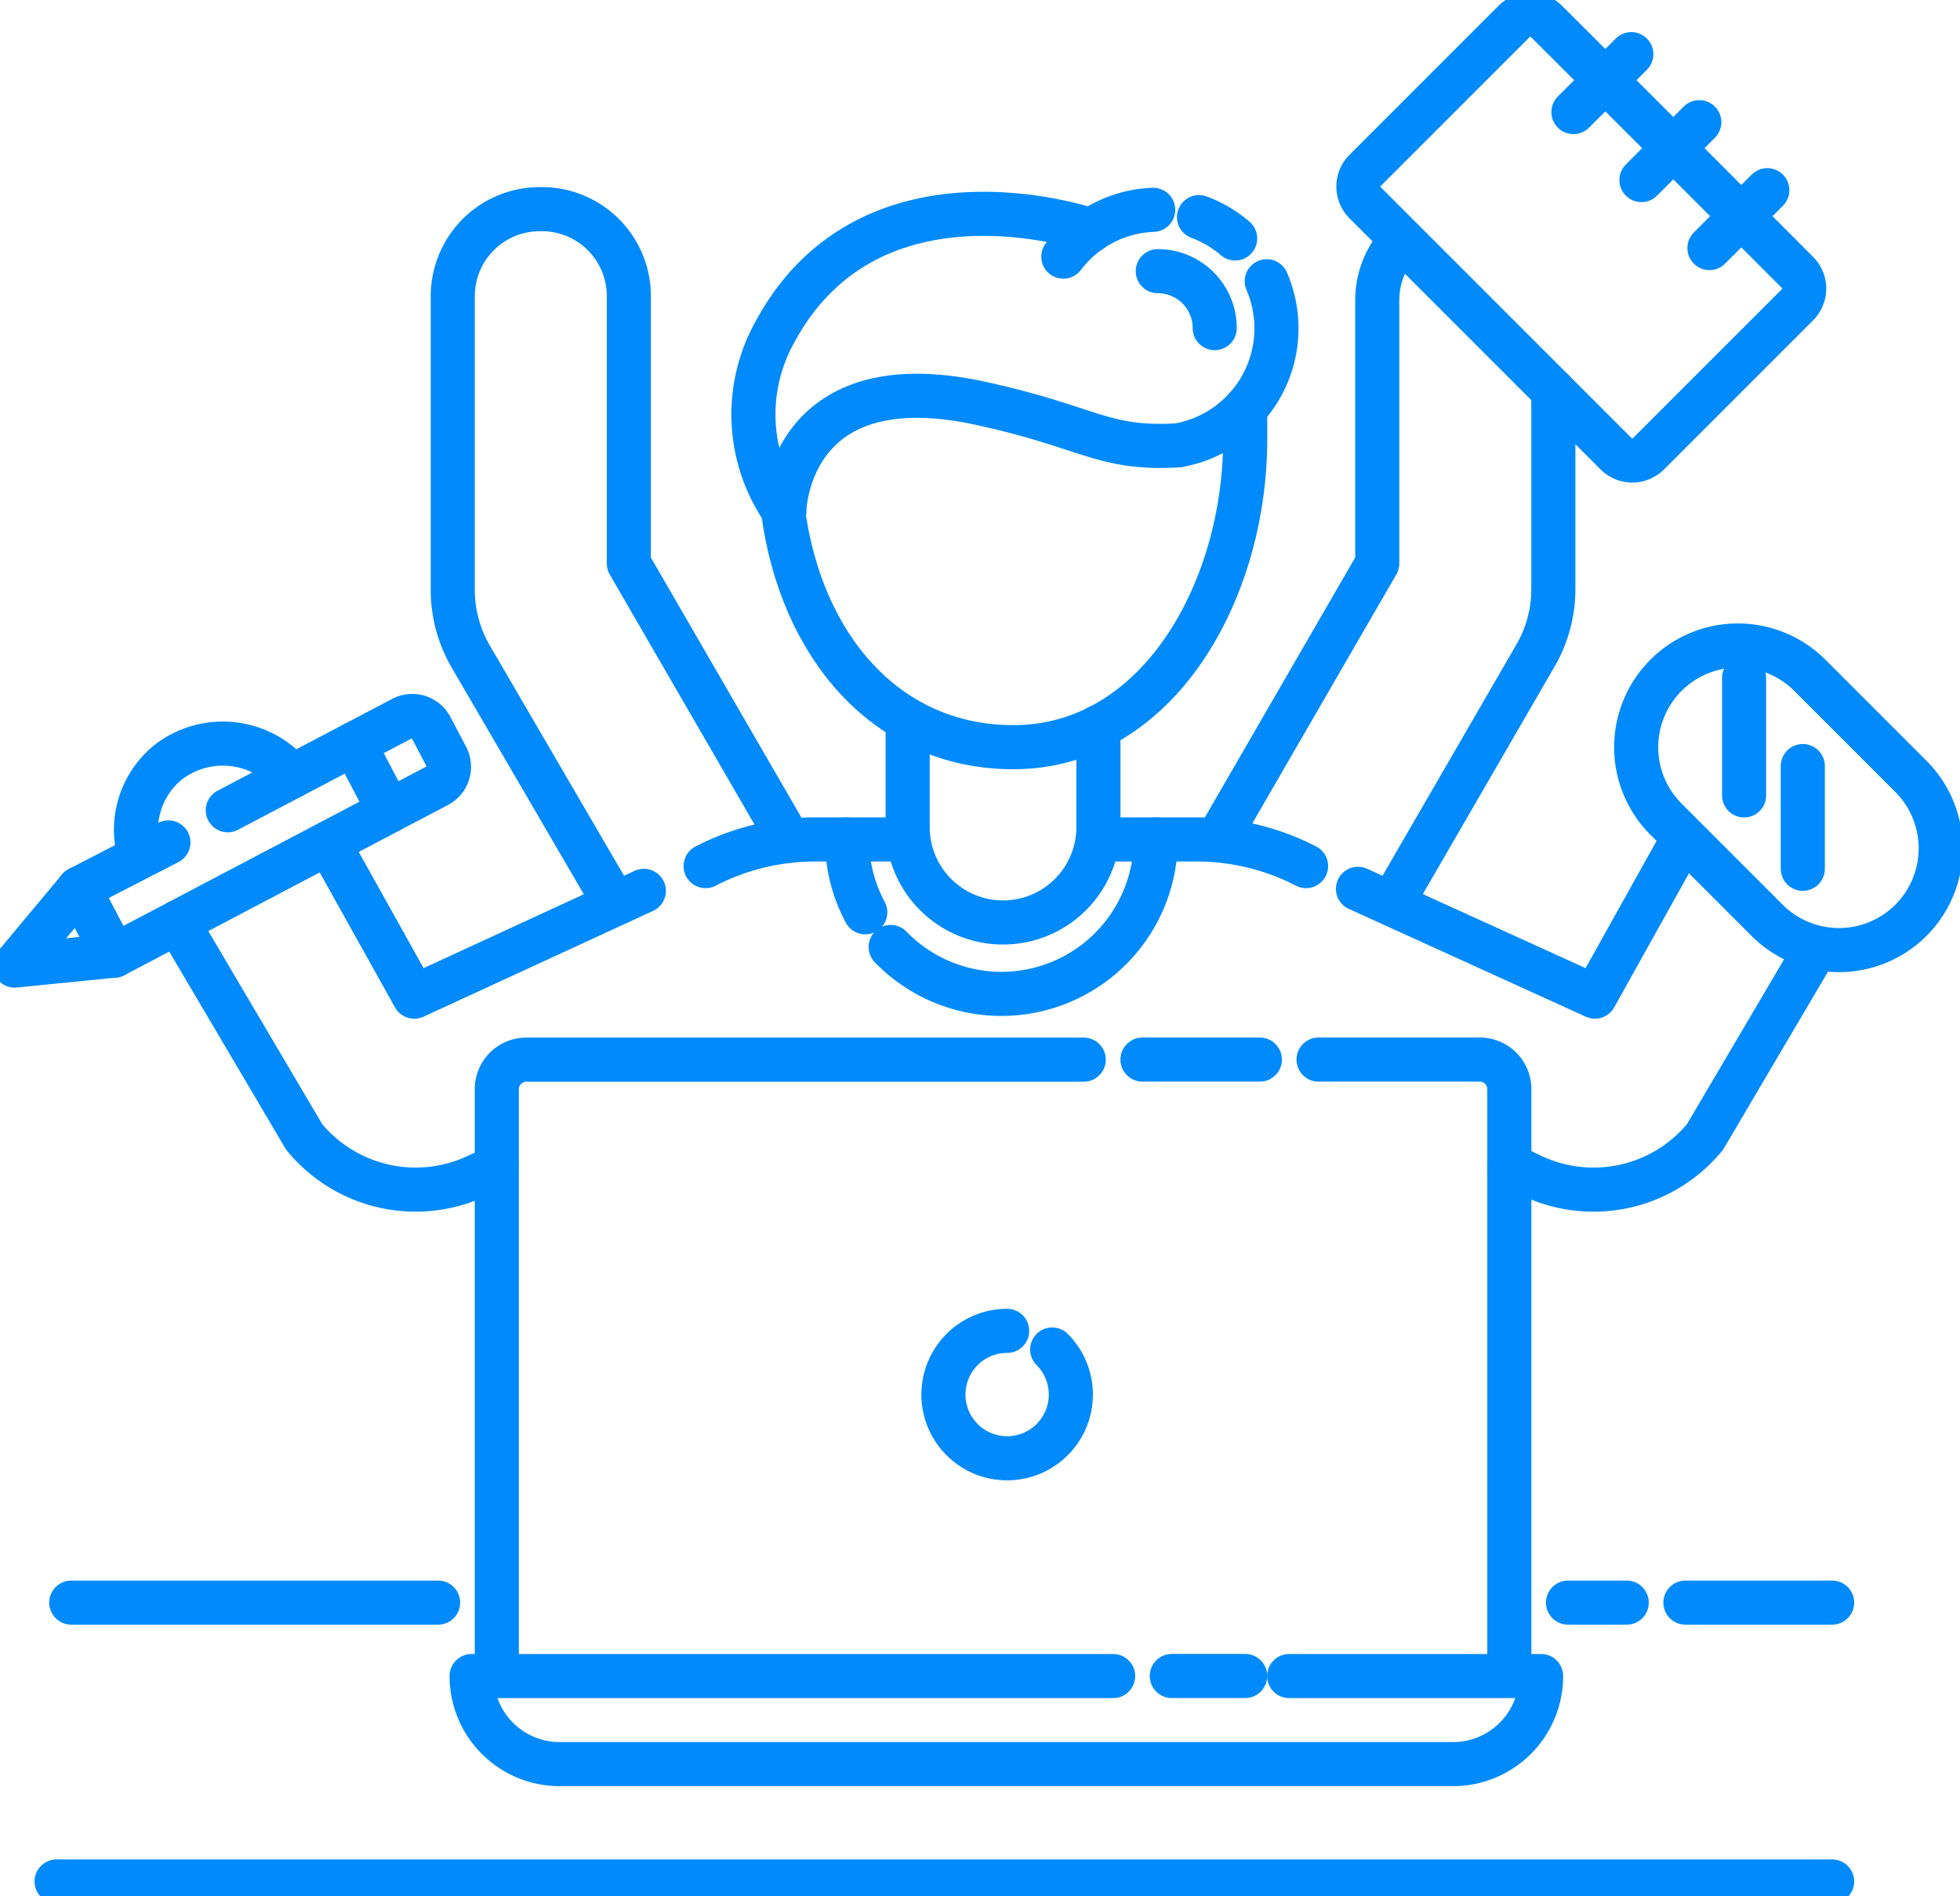 <svg id="Increased_Engagement" data-name="Increased Engagement" xmlns="http://www.w3.org/2000/svg" xmlns:xlink="http://www.w3.org/1999/xlink" width="88.91" height="86" viewBox="0 0 88.91 86">
  <defs>
    <clipPath id="clip-path">
      <rect id="Rectangle_766" data-name="Rectangle 766" width="88.91" height="86" fill="none" stroke="#008AFC" stroke-width="2"/>
    </clipPath>
  </defs>
  <g id="Group_1063" data-name="Group 1063" clip-path="url(#clip-path)">
    <path id="Path_1885" data-name="Path 1885" d="M171.333,94.053c.806,6.042,4.641,10.68,10.445,10.68,6.56,0,10.513-7.1,10.513-13.96v-1.4" transform="translate(-135.806 -70.844)" fill="none" stroke="#008AFC" stroke-linecap="round" stroke-linejoin="round" stroke-width="2"/>
    <path id="Path_1886" data-name="Path 1886" d="M171.557,91.825s.062-6.834,8.89-4.922c4.966,1.075,5.519,2.11,8.965,1.912" transform="translate(-135.984 -68.615)" fill="none" stroke="#008AFC" stroke-linecap="round" stroke-linejoin="round" stroke-width="2"/>
    <path id="Path_1887" data-name="Path 1887" d="M180.112,47.525s-9.958-3.491-14.328,4.59a7.666,7.666,0,0,0,.411,8.17" transform="translate(-130.622 -37.076)" fill="none" stroke="#008AFC" stroke-linecap="round" stroke-linejoin="round" stroke-width="2"/>
    <path id="Path_1888" data-name="Path 1888" d="M261.7,61.522a5.385,5.385,0,0,1-4.031,7.442" transform="translate(-204.238 -48.765)" fill="none" stroke="#008AFC" stroke-linecap="round" stroke-linejoin="round" stroke-width="2"/>
    <path id="Path_1889" data-name="Path 1889" d="M262.3,47.492a5.377,5.377,0,0,1,1.639.967" transform="translate(-207.91 -37.644)" fill="none" stroke="#008AFC" stroke-linecap="round" stroke-linejoin="round" stroke-width="2"/>
    <path id="Path_1890" data-name="Path 1890" d="M232.624,48.023A5.373,5.373,0,0,1,236.7,45.9" transform="translate(-184.389 -36.384)" fill="none" stroke="#008AFC" stroke-linecap="round" stroke-linejoin="round" stroke-width="2"/>
    <path id="Path_1891" data-name="Path 1891" d="M253.286,59.313a2.583,2.583,0,0,1,2.583,2.583" transform="translate(-200.766 -47.014)" fill="none" stroke="#008AFC" stroke-linecap="round" stroke-linejoin="round" stroke-width="2"/>
    <path id="Path_1892" data-name="Path 1892" d="M163.529,183.616h-4.177a10.834,10.834,0,0,0-4.99,1.209" transform="translate(-122.354 -145.543)" fill="none" stroke="#008AFC" stroke-linecap="round" stroke-linejoin="round" stroke-width="2"/>
    <path id="Path_1893" data-name="Path 1893" d="M38.855,201.767l5.74,9.727a6.545,6.545,0,0,0,7.834,1.773l.891-.407" transform="translate(-30.798 -159.93)" fill="none" stroke="#008AFC" stroke-linecap="round" stroke-linejoin="round" stroke-width="2"/>
    <path id="Path_1894" data-name="Path 1894" d="M36.831,164.12a4.051,4.051,0,0,0-5.633-.629,3.949,3.949,0,0,0-1.255,4.258" transform="translate(-23.586 -128.905)" fill="none" stroke="#008AFC" stroke-linecap="round" stroke-linejoin="round" stroke-width="2"/>
    <path id="Path_1895" data-name="Path 1895" d="M86.195,186.591l-10.415,4.8-3.883-6.96" transform="translate(-56.988 -146.186)" fill="none" stroke="#008AFC" stroke-linecap="round" stroke-linejoin="round" stroke-width="2"/>
    <path id="Path_1896" data-name="Path 1896" d="M343.732,210.5l-4.665,7.916a6.545,6.545,0,0,1-7.834,1.773l-1.044-.5" transform="translate(-261.723 -166.851)" fill="none" stroke="#008AFC" stroke-linecap="round" stroke-linejoin="round" stroke-width="2"/>
    <path id="Path_1897" data-name="Path 1897" d="M297.078,185.592l10.75,4.889,4.017-7.2" transform="translate(-235.478 -145.279)" fill="none" stroke="#008AFC" stroke-linecap="round" stroke-linejoin="round" stroke-width="2"/>
    <path id="Path_1898" data-name="Path 1898" d="M240.3,183.616h4.431a10.835,10.835,0,0,1,4.991,1.209" transform="translate(-190.476 -145.543)" fill="none" stroke="#008AFC" stroke-linecap="round" stroke-linejoin="round" stroke-width="2"/>
    <path id="Path_1899" data-name="Path 1899" d="M186.129,186.913a6.972,6.972,0,0,1-.828-3.305" transform="translate(-146.878 -145.536)" fill="none" stroke="#008AFC" stroke-linecap="round" stroke-linejoin="round" stroke-width="2"/>
    <path id="Path_1900" data-name="Path 1900" d="M206.874,183.609a7,7,0,0,1-12.025,4.879" transform="translate(-154.446 -145.537)" fill="none" stroke="#008AFC" stroke-linecap="round" stroke-linejoin="round" stroke-width="2"/>
    <path id="Path_1901" data-name="Path 1901" d="M198.571,157.934v4.83a4.327,4.327,0,0,0,8.653,0v-4.606" transform="translate(-157.397 -125.186)" fill="none" stroke="#008AFC" stroke-linecap="round" stroke-linejoin="round" stroke-width="2"/>
    <path id="Path_1902" data-name="Path 1902" d="M24.023,165.721l5.723-3.011,1.6,3.043-12.476,6.563-1.6-3.043,4.06-2.092" transform="translate(-13.69 -128.972)" fill="none" stroke="#008AFC" stroke-linecap="round" stroke-linejoin="round" stroke-width="2"/>
    <path id="Path_1903" data-name="Path 1903" d="M6.126,194.359,3.21,197.852l4.516-.45" transform="translate(-2.544 -154.058)" fill="none" stroke="#008AFC" stroke-linecap="round" stroke-linejoin="round" stroke-width="2"/>
    <path id="Path_1904" data-name="Path 1904" d="M77.438,157.871l2.2-1.156a.955.955,0,0,1,1.289.4l.712,1.353a.955.955,0,0,1-.4,1.289l-2.2,1.156" transform="translate(-61.381 -124.132)" fill="none" stroke="#008AFC" stroke-linecap="round" stroke-linejoin="round" stroke-width="2"/>
    <path id="Path_1905" data-name="Path 1905" d="M288.457,231.769h7.315a1.339,1.339,0,0,1,1.339,1.338V259.7" transform="translate(-228.644 -183.711)" fill="none" stroke="#008AFC" stroke-linecap="round" stroke-linejoin="round" stroke-width="2"/>
    <line id="Line_449" data-name="Line 449" x2="5.325" transform="translate(51.825 48.058)" fill="none" stroke="#008AFC" stroke-linecap="round" stroke-linejoin="round" stroke-width="2"/>
    <path id="Path_1906" data-name="Path 1906" d="M108.686,259.7v-26.59a1.339,1.339,0,0,1,1.338-1.339h25.287" transform="translate(-86.15 -183.71)" fill="none" stroke="#008AFC" stroke-linecap="round" stroke-linejoin="round" stroke-width="2"/>
    <path id="Path_1907" data-name="Path 1907" d="M132.265,366.6h-29.1a3.994,3.994,0,0,0,3.994,3.994h40.526a3.994,3.994,0,0,0,3.994-3.994H140.252" transform="translate(-81.771 -290.582)" fill="none" stroke="#008AFC" stroke-linecap="round" stroke-linejoin="round" stroke-width="2"/>
    <line id="Line_450" data-name="Line 450" x1="3.328" transform="translate(53.156 76.015)" fill="none" stroke="#008AFC" stroke-linecap="round" stroke-linejoin="round" stroke-width="2"/>
    <path id="Path_1908" data-name="Path 1908" d="M211.327,291.947a2.89,2.89,0,1,1-2.044-.847" transform="translate(-163.597 -230.739)" fill="none" stroke="#008AFC" stroke-linecap="round" stroke-linejoin="round" stroke-width="2"/>
    <path id="Rectangle_765" data-name="Rectangle 765" d="M4.614,0h0A4.614,4.614,0,0,1,9.228,4.614V11.1a4.614,4.614,0,0,1-4.614,4.614h0A4.614,4.614,0,0,1,0,11.1V4.614A4.614,4.614,0,0,1,4.614,0Z" transform="translate(72.31 33.891) rotate(-45)" fill="none" stroke="#008AFC" stroke-linecap="round" stroke-linejoin="round" stroke-width="2"/>
    <line id="Line_451" data-name="Line 451" y2="5.325" transform="translate(79.116 30.751)" fill="none" stroke="#008AFC" stroke-linecap="round" stroke-linejoin="round" stroke-width="2"/>
    <line id="Line_452" data-name="Line 452" y2="4.659" transform="translate(81.779 34.745)" fill="none" stroke="#008AFC" stroke-linecap="round" stroke-linejoin="round" stroke-width="2"/>
    <line id="Line_453" data-name="Line 453" x2="6.656" transform="translate(76.454 72.687)" fill="none" stroke="#008AFC" stroke-linecap="round" stroke-linejoin="round" stroke-width="2"/>
    <line id="Line_454" data-name="Line 454" x2="2.663" transform="translate(71.129 72.687)" fill="none" stroke="#008AFC" stroke-linecap="round" stroke-linejoin="round" stroke-width="2"/>
    <line id="Line_455" data-name="Line 455" x2="80.543" transform="translate(2.567 85.334)" fill="none" stroke="#008AFC" stroke-linecap="round" stroke-linejoin="round" stroke-width="2"/>
    <line id="Line_456" data-name="Line 456" x2="16.641" transform="translate(3.233 72.687)" fill="none" stroke="#008AFC" stroke-linecap="round" stroke-linejoin="round" stroke-width="2"/>
    <path id="Path_1909" data-name="Path 1909" d="M114.322,74.4l-7.28-12.573V49.7a3.945,3.945,0,0,0-3.945-3.945H103A3.945,3.945,0,0,0,99.055,49.7V63.035a5.991,5.991,0,0,0,.808,3L106.4,77.246" transform="translate(-78.516 -36.269)" fill="none" stroke="#008AFC" stroke-linecap="round" stroke-linejoin="round" stroke-width="2"/>
    <path id="Path_1910" data-name="Path 1910" d="M311.776,85.534v8.993a5.988,5.988,0,0,1-.808,3L304.44,108.8" transform="translate(-241.313 -67.798)" fill="none" stroke="#008AFC" stroke-linecap="round" stroke-linejoin="round" stroke-width="2"/>
    <path id="Path_1911" data-name="Path 1911" d="M266.327,79.787l7.251-12.533V55.327a3.931,3.931,0,0,1,1.087-2.719" transform="translate(-211.103 -41.7)" fill="none" stroke="#008AFC" stroke-linecap="round" stroke-linejoin="round" stroke-width="2"/>
    <path id="Path_1912" data-name="Path 1912" d="M317.09,16.367l-6.76,6.76a1.037,1.037,0,0,1-1.466,0L297.477,11.74a1.036,1.036,0,0,1,0-1.466l6.76-6.76a1.037,1.037,0,0,1,1.466,0L306.993,4.8l8.751,8.751L317.09,14.9A1.036,1.036,0,0,1,317.09,16.367Z" transform="translate(-235.553 -2.544)" fill="none" stroke="#008AFC" stroke-linecap="round" stroke-linejoin="round" stroke-width="2"/>
    <line id="Line_457" data-name="Line 457" y1="2.625" x2="2.625" transform="translate(71.375 2.457)" fill="none" stroke="#008AFC" stroke-linecap="round" stroke-linejoin="round" stroke-width="2"/>
    <line id="Line_458" data-name="Line 458" y1="2.625" x2="2.625" transform="translate(74.459 5.542)" fill="none" stroke="#008AFC" stroke-linecap="round" stroke-linejoin="round" stroke-width="2"/>
    <line id="Line_459" data-name="Line 459" y1="2.625" x2="2.625" transform="translate(77.544 8.626)" fill="none" stroke="#008AFC" stroke-linecap="round" stroke-linejoin="round" stroke-width="2"/>
  </g>
</svg>
